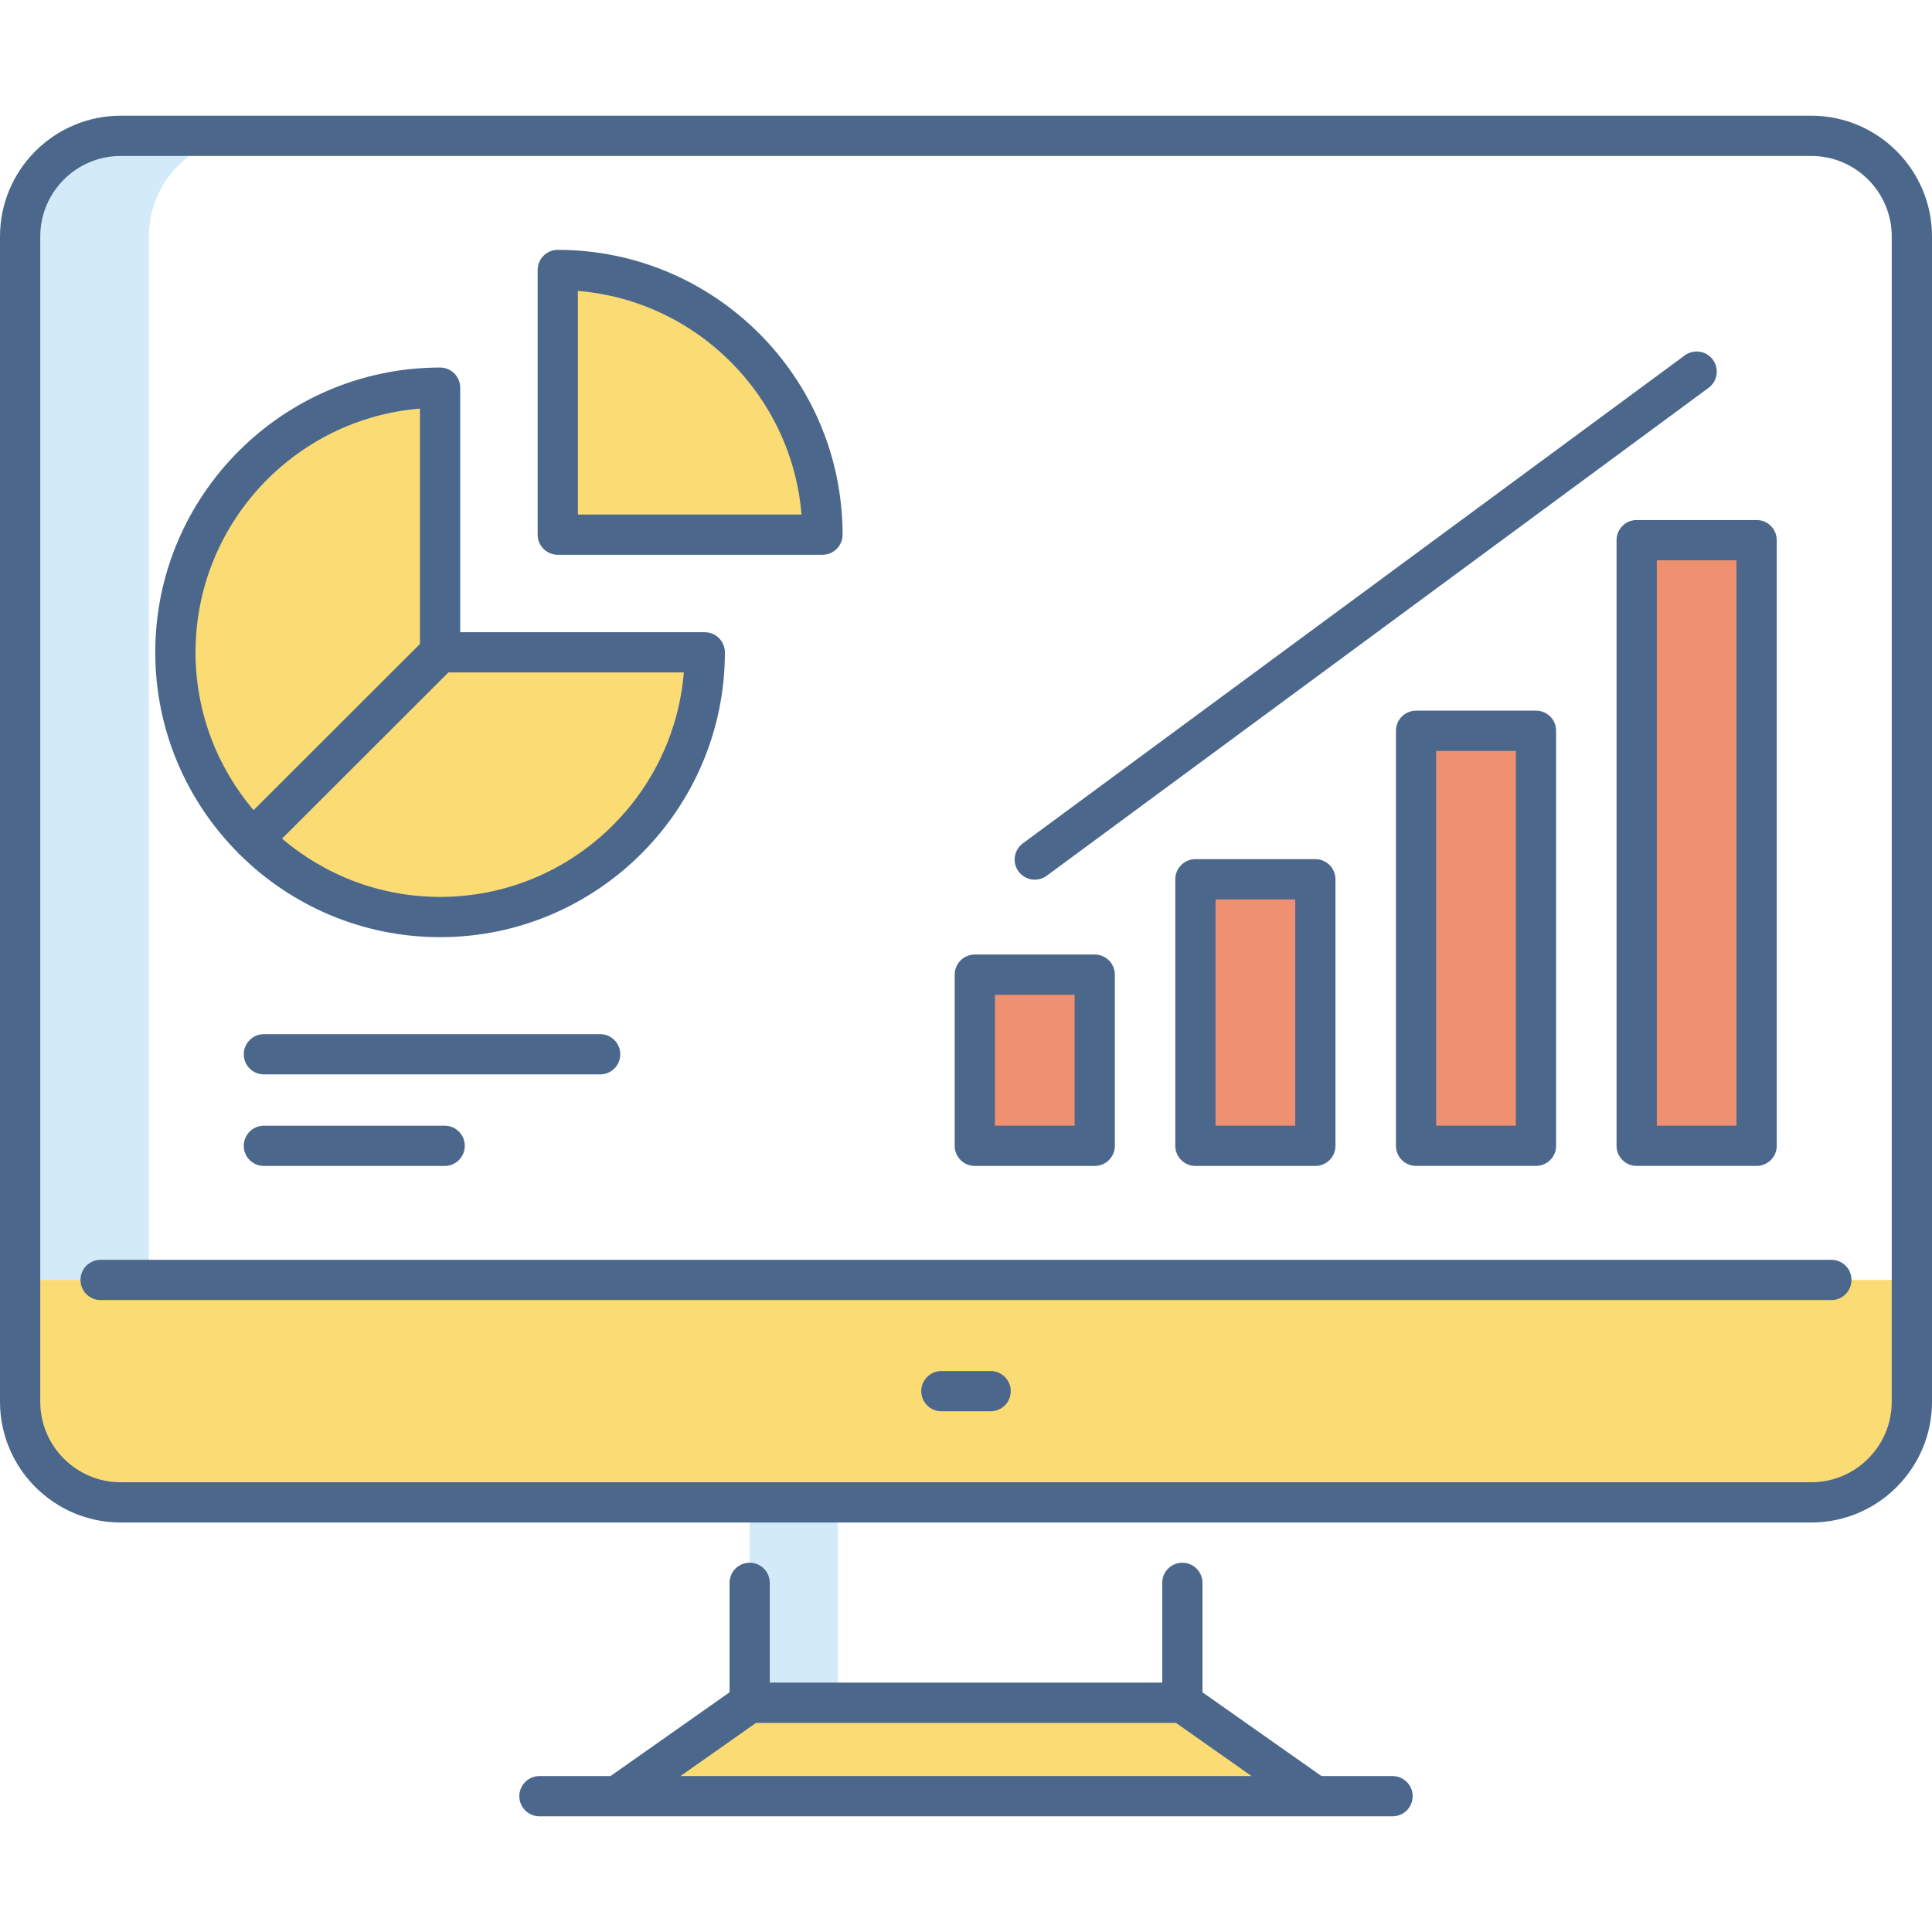 <svg width="80" height="80" viewBox="0 0 80 80" fill="none" xmlns="http://www.w3.org/2000/svg">
<path d="M31.041 62.209H34.691V70.509H31.041V62.209Z" fill="#D3EAF8"/>
<path d="M48.957 70.506L54.456 74.376H25.544L31.043 70.506H48.957Z" fill="#FBDB74"/>
<path d="M10.333 5.625C8.033 5.625 6.166 7.492 6.166 9.792V53H0.833V9.792C0.833 7.492 2.7 5.625 5 5.625H10.333L10.333 5.625Z" fill="#D3EAF8"/>
<path d="M0.833 53V58.044C0.833 60.346 2.698 62.211 5 62.211H75C77.301 62.211 79.167 60.346 79.167 58.044V53H0.833Z" fill="#FBDB74"/>
<path d="M34.056 22.138H23.096V11.178C29.151 11.178 34.056 16.083 34.056 22.138Z" fill="#FBDB74"/>
<path d="M29.183 27.011C29.183 33.066 24.278 37.971 18.223 37.971C12.177 37.971 7.263 33.066 7.263 27.011C7.263 20.956 12.177 16.051 18.223 16.051V27.011H29.183Z" fill="#FBDB74"/>
<path d="M40.364 40.359H45.33V47.446H40.364V40.359Z" fill="#EF9070"/>
<path d="M49.5 36.41H54.466V47.446H49.5V36.41Z" fill="#EF9070"/>
<path d="M58.636 30.26H63.602V47.446H58.636V30.26Z" fill="#EF9070"/>
<path d="M67.771 22.367H72.737V47.446H67.771V22.367Z" fill="#EF9070"/>
<path d="M57.663 73.543H54.72L49.792 70.075V65.542C49.792 65.082 49.419 64.709 48.959 64.709C48.498 64.709 48.125 65.082 48.125 65.542V69.673H31.875V65.542C31.875 65.082 31.502 64.709 31.042 64.709C30.582 64.709 30.209 65.082 30.209 65.542V70.075L25.28 73.543H22.338C21.878 73.543 21.504 73.916 21.504 74.376C21.504 74.836 21.878 75.209 22.338 75.209H57.663C58.123 75.209 58.496 74.836 58.496 74.376C58.496 73.916 58.123 73.543 57.663 73.543ZM28.176 73.543L31.303 71.343H48.697L51.824 73.543H28.176Z" fill="#4B688C"/>
<path d="M75 4.791H5C2.243 4.791 0 7.034 0 9.791V58.044C0 60.801 2.243 63.044 5 63.044H75C77.757 63.044 80 60.801 80 58.044C80 52.76 80 17.205 80 9.791C80 7.034 77.757 4.791 75 4.791ZM78.333 58.044C78.333 59.882 76.838 61.377 75 61.377H5C3.162 61.377 1.667 59.882 1.667 58.044C1.667 52.76 1.667 17.205 1.667 9.791C1.667 7.953 3.162 6.458 5 6.458H75C76.838 6.458 78.333 7.953 78.333 9.791C78.333 17.244 78.333 52.77 78.333 58.044Z" fill="#4B688C"/>
<path d="M75.834 52.166H4.166C3.706 52.166 3.333 52.539 3.333 52.999C3.333 53.459 3.706 53.833 4.166 53.833H75.833C76.293 53.833 76.666 53.459 76.666 52.999C76.667 52.539 76.294 52.166 75.834 52.166Z" fill="#4B688C"/>
<path d="M41.02 56.772H38.98C38.52 56.772 38.147 57.145 38.147 57.605C38.147 58.065 38.52 58.438 38.98 58.438H41.02C41.48 58.438 41.853 58.065 41.853 57.605C41.853 57.145 41.48 56.772 41.02 56.772Z" fill="#4B688C"/>
<path d="M23.096 22.972H34.056C34.516 22.972 34.89 22.599 34.89 22.139C34.89 15.636 29.599 10.346 23.096 10.346C22.636 10.346 22.263 10.719 22.263 11.179V22.139C22.262 22.599 22.636 22.972 23.096 22.972ZM23.929 12.046C28.85 12.449 32.786 16.385 33.189 21.306H23.929V12.046Z" fill="#4B688C"/>
<path d="M9.877 35.346C9.887 35.356 9.901 35.359 9.911 35.369C12.044 37.491 14.983 38.806 18.223 38.806C24.726 38.806 30.016 33.515 30.016 27.012C30.016 26.552 29.643 26.179 29.183 26.179H19.056V16.052C19.056 15.592 18.683 15.219 18.223 15.219C11.72 15.219 6.429 20.509 6.429 27.012C6.429 30.245 7.738 33.177 9.853 35.309C9.863 35.321 9.866 35.336 9.877 35.346ZM18.567 27.845H28.316C27.891 33.041 23.526 37.139 18.223 37.139C15.728 37.139 13.445 36.228 11.678 34.726L18.567 27.845ZM17.389 16.919V26.666L10.5 33.547C9.003 31.782 8.096 29.502 8.096 27.012C8.096 21.709 12.193 17.344 17.389 16.919Z" fill="#4B688C"/>
<path d="M40.364 48.279H45.33C45.791 48.279 46.164 47.906 46.164 47.446V40.359C46.164 39.898 45.791 39.525 45.33 39.525H40.364C39.904 39.525 39.531 39.898 39.531 40.359V47.446C39.531 47.906 39.904 48.279 40.364 48.279ZM41.198 41.192H44.497V46.612H41.198V41.192Z" fill="#4B688C"/>
<path d="M49.5 35.576C49.04 35.576 48.666 35.949 48.666 36.41V47.445C48.666 47.906 49.04 48.279 49.5 48.279H54.466C54.926 48.279 55.299 47.906 55.299 47.445V36.41C55.299 35.949 54.926 35.576 54.466 35.576H49.5ZM53.633 46.612H50.333V37.243H53.633V46.612Z" fill="#4B688C"/>
<path d="M58.636 29.426C58.176 29.426 57.803 29.799 57.803 30.259V47.445C57.803 47.905 58.176 48.278 58.636 48.278H63.602C64.062 48.278 64.435 47.905 64.435 47.445V30.259C64.435 29.799 64.062 29.426 63.602 29.426L58.636 29.426ZM62.769 46.612H59.469V31.093H62.769V46.612Z" fill="#4B688C"/>
<path d="M66.938 22.366V47.445C66.938 47.905 67.311 48.278 67.771 48.278H72.737C73.198 48.278 73.571 47.905 73.571 47.445V22.366C73.571 21.906 73.198 21.533 72.737 21.533H67.771C67.311 21.533 66.938 21.906 66.938 22.366ZM68.605 23.2H71.904V46.612H68.605V23.2Z" fill="#4B688C"/>
<path d="M43.342 36.263L70.749 16.059C71.119 15.786 71.198 15.264 70.925 14.894C70.652 14.523 70.13 14.444 69.76 14.718L42.353 34.922C41.983 35.195 41.904 35.716 42.177 36.087C42.448 36.455 42.969 36.538 43.342 36.263Z" fill="#4B688C"/>
<path d="M25.684 43.656C25.684 43.195 25.311 42.822 24.851 42.822H10.927C10.467 42.822 10.094 43.195 10.094 43.656C10.094 44.116 10.467 44.489 10.927 44.489H24.851C25.311 44.489 25.684 44.116 25.684 43.656Z" fill="#4B688C"/>
<path d="M10.927 46.613C10.467 46.613 10.094 46.986 10.094 47.447C10.094 47.907 10.467 48.28 10.927 48.28H18.413C18.873 48.28 19.246 47.907 19.246 47.447C19.246 46.986 18.873 46.613 18.413 46.613H10.927Z" fill="#4B688C"/>
</svg>
